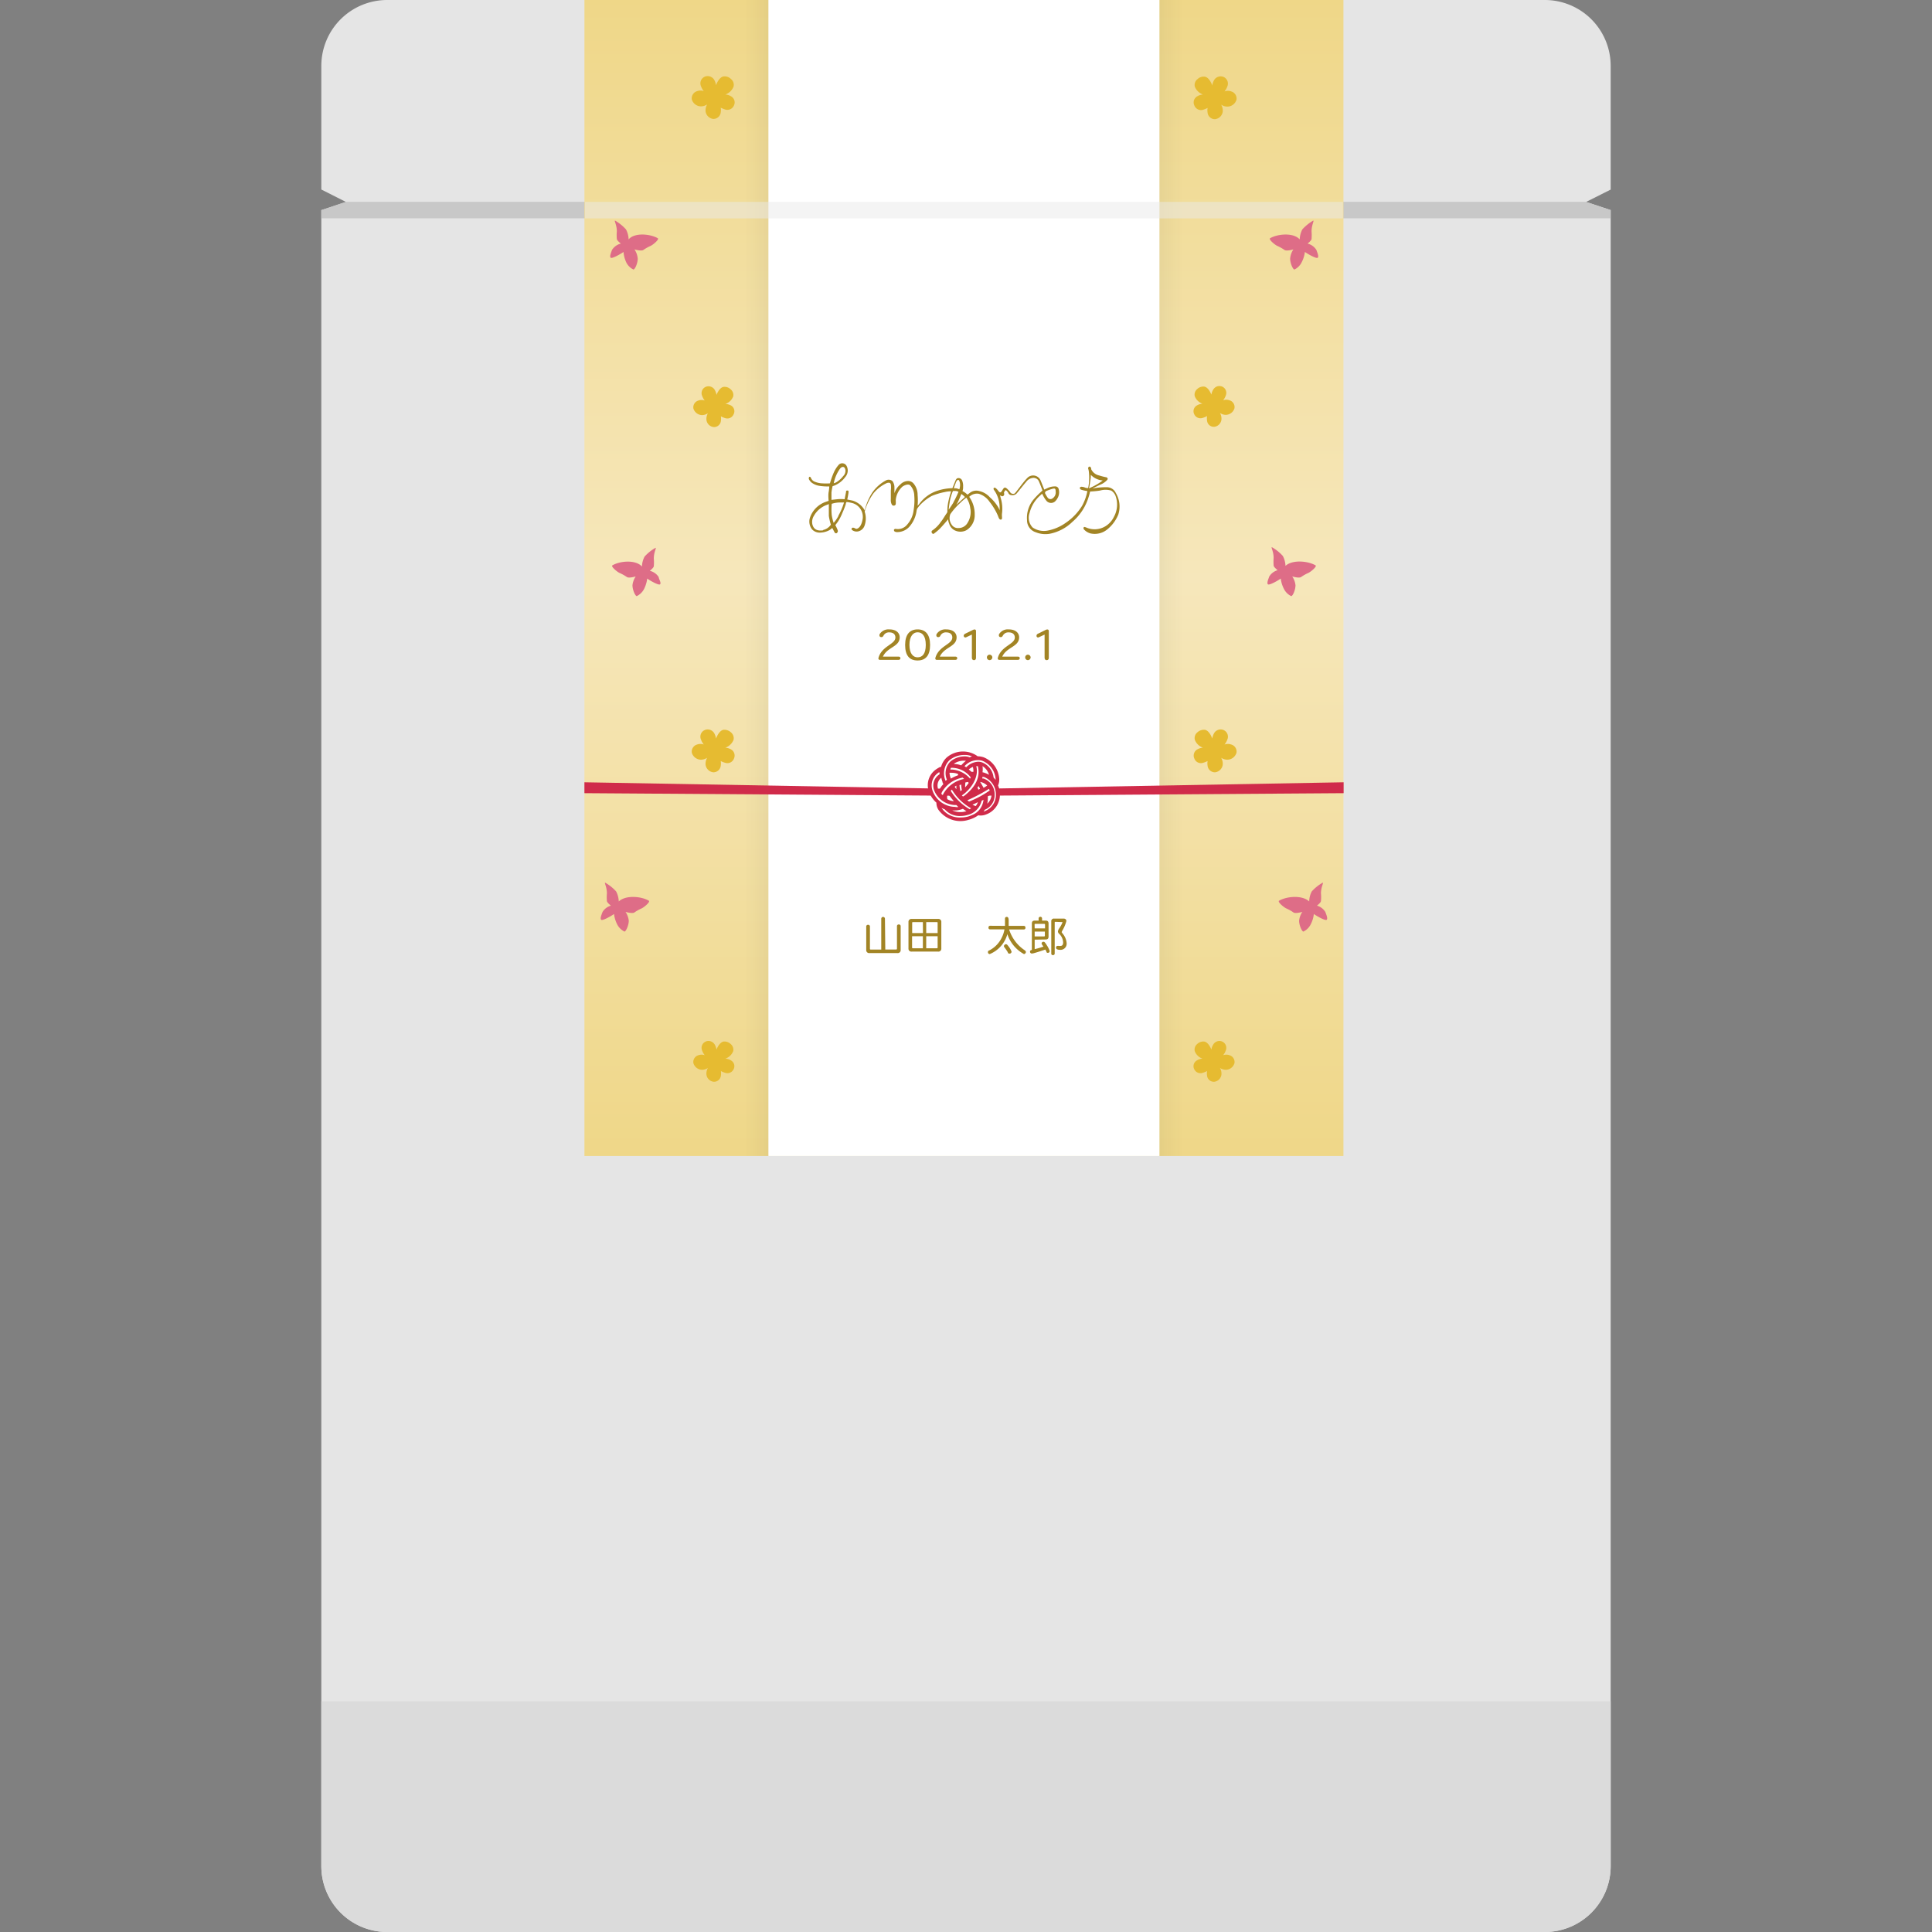 <svg xmlns="http://www.w3.org/2000/svg" xmlns:xlink="http://www.w3.org/1999/xlink" width="220" height="220" viewBox="0 0 220 220"><rect x="0" y="0" width="220" height="220" fill="#808080" stroke="none"/><defs><style>.a{fill:#e5e5e5;}.b{fill:#c8c8c8;}.c{fill:url(#a);}.d{fill:#de6d87;}.e{fill:#e6bb31;}.f{fill:#fff;}.g{fill:url(#b);}.h{fill:url(#c);}.i{fill:#d02b4a;}.j{fill:#a28425;}.k{fill:#ebebeb;opacity:0.5;}.l{fill:#dbdbdb;}.m{fill:none;}</style><linearGradient id="a" x1="109.77" y1="131.64" x2="109.77" gradientTransform="translate(219.53 131.64) rotate(-180)" gradientUnits="userSpaceOnUse"><stop offset="0" stop-color="#efd788"/><stop offset="0.5" stop-color="#f6e7bb"/><stop offset="1" stop-color="#efd788"/></linearGradient><linearGradient id="b" x1="132.03" y1="65.82" x2="134.7" y2="65.82" gradientTransform="translate(266.73 131.64) rotate(-180)" gradientUnits="userSpaceOnUse"><stop offset="0" stop-color="#1c3032" stop-opacity="0.05"/><stop offset="1" stop-color="#1c3032" stop-opacity="0"/></linearGradient><linearGradient id="c" x1="2835.79" y1="65.82" x2="2838.46" y2="65.82" gradientTransform="matrix(-1, 0, 0, 1, 2923.29, 0)" xlink:href="#b"/></defs><path class="a" d="M183.41,7.51A7.5,7.5,0,0,0,175.91,0H44.09a7.5,7.5,0,0,0-7.5,7.51V21.58L39.4,23l-2.81.93V212.49a7.5,7.5,0,0,0,7.5,7.51H175.91a7.5,7.5,0,0,0,7.5-7.51V23.92L180.6,23l2.81-1.41Z"/><polygon class="b" points="183.41 23.92 180.6 22.98 39.4 22.98 36.59 23.92 36.59 24.86 183.41 24.86 183.41 23.92"/><rect class="c" x="66.55" width="86.43" height="131.64" transform="translate(219.53 131.64) rotate(180)"/><path class="d" d="M144.64,27.12c-.25.12.59.81.85.9a5.11,5.11,0,0,1,.79.45c.25.15,1-.07,1-.07a2.23,2.23,0,0,0-.37,1.05c0,.52.31,1.23.49,1.24a1.77,1.77,0,0,0,.8-.78,3.41,3.41,0,0,0,.39-1.22c.26.19,1.33.82,1.47.65s-.08-.62-.16-.88a1.66,1.66,0,0,0-1-.72c.09-.09.42-.34.45-.52a6.14,6.14,0,0,0,0-.88c0-.73.32-1.22.19-1.22a5.16,5.16,0,0,0-1.24,1,2.63,2.63,0,0,0-.3,1.14C147.29,26.47,145.53,26.62,144.64,27.12Z"/><path class="d" d="M149.79,64.37c.25.11-.59.8-.85.89a5.11,5.11,0,0,0-.79.45c-.25.16-1-.07-1-.07a2.23,2.23,0,0,1,.37,1c0,.53-.31,1.24-.49,1.24a1.79,1.79,0,0,1-.8-.77,3.5,3.5,0,0,1-.39-1.23c-.26.2-1.33.82-1.47.65s.08-.62.16-.88a1.66,1.66,0,0,1,.95-.72c-.09-.09-.42-.34-.45-.52a6.14,6.14,0,0,1,0-.88c0-.73-.32-1.22-.2-1.22a4.85,4.85,0,0,1,1.25,1,2.56,2.56,0,0,1,.3,1.13C147.14,63.72,148.9,63.86,149.79,64.37Z"/><path class="e" d="M136,47.19a.75.75,0,0,1,.26-1,1.39,1.39,0,0,1,.67-.22,1.45,1.45,0,0,1-.88-.85.81.81,0,0,1,.27-.81,1,1,0,0,1,.75-.29c.39,0,.72.52.87.92a1.43,1.43,0,0,1,.2-.55.81.81,0,0,1,1.07-.35.78.78,0,0,1,.37,1,1.74,1.74,0,0,1-.3.54,1.05,1.05,0,0,1,.72,0,.8.8,0,0,1,.57.91,1.05,1.05,0,0,1-1,.75,1.28,1.28,0,0,1-.65-.21,1.29,1.29,0,0,1,.17.71.93.93,0,0,1-.81.86.77.77,0,0,1-.83-.7,1.71,1.71,0,0,1,0-.52,2.43,2.43,0,0,1-.55.22A.77.77,0,0,1,136,47.19Z"/><path class="e" d="M136,121.77a.75.75,0,0,1,.26-1,1.39,1.39,0,0,1,.67-.22,1.45,1.45,0,0,1-.88-.85.81.81,0,0,1,.27-.81,1,1,0,0,1,.75-.29c.39,0,.72.52.87.92a1.43,1.43,0,0,1,.2-.55.81.81,0,0,1,1.07-.35.78.78,0,0,1,.37,1,1.74,1.74,0,0,1-.3.54,1.05,1.05,0,0,1,.72,0,.8.8,0,0,1,.57.91,1.05,1.05,0,0,1-1,.75,1.28,1.28,0,0,1-.65-.21,1.29,1.29,0,0,1,.17.71.93.93,0,0,1-.81.86.77.77,0,0,1-.83-.7,1.71,1.71,0,0,1,0-.52,2.43,2.43,0,0,1-.55.22A.78.78,0,0,1,136,121.77Z"/><path class="e" d="M136,86.37a.81.81,0,0,1,.28-1,1.51,1.51,0,0,1,.7-.23,1.53,1.53,0,0,1-.92-.89.83.83,0,0,1,.28-.85,1.1,1.1,0,0,1,.79-.3c.41,0,.75.54.91,1a1.88,1.88,0,0,1,.2-.59.86.86,0,0,1,1.13-.36.82.82,0,0,1,.39,1.06,2,2,0,0,1-.32.57,1.1,1.1,0,0,1,.76,0,.83.83,0,0,1,.6.94,1.11,1.11,0,0,1-1.06.79,1.32,1.32,0,0,1-.68-.22,1.44,1.44,0,0,1,.18.74,1,1,0,0,1-.86.91.83.83,0,0,1-.87-.74,1.65,1.65,0,0,1,0-.54,2.69,2.69,0,0,1-.58.22A.8.8,0,0,1,136,86.37Z"/><path class="e" d="M136,12a.79.79,0,0,1,.28-1,1.43,1.43,0,0,1,.7-.24,1.53,1.53,0,0,1-.92-.89.82.82,0,0,1,.28-.84,1,1,0,0,1,.79-.3c.41,0,.75.54.91,1a2,2,0,0,1,.2-.59.87.87,0,0,1,1.13-.36.83.83,0,0,1,.39,1.06,2,2,0,0,1-.32.57,1.1,1.1,0,0,1,.76,0,.84.84,0,0,1,.6.95,1.1,1.1,0,0,1-1.06.78,1.32,1.32,0,0,1-.68-.22,1.44,1.44,0,0,1,.18.74,1,1,0,0,1-.86.91.83.83,0,0,1-.87-.73,1.73,1.73,0,0,1,0-.55,3.13,3.13,0,0,1-.58.23A.82.82,0,0,1,136,12Z"/><path class="d" d="M145.66,102.56c-.25.12.59.81.85.9a4.79,4.79,0,0,1,.79.45c.24.15,1-.07,1-.07a2.23,2.23,0,0,0-.37,1c0,.52.32,1.23.49,1.24a1.79,1.79,0,0,0,.81-.78,3.34,3.34,0,0,0,.38-1.22c.26.19,1.33.82,1.47.65s-.07-.62-.16-.88a1.63,1.63,0,0,0-.95-.72c.09-.09.42-.34.45-.52a5,5,0,0,0,0-.88c0-.73.33-1.22.2-1.22a5,5,0,0,0-1.25,1,2.58,2.58,0,0,0-.29,1.14C148.3,101.91,146.55,102.05,145.66,102.56Z"/><path class="d" d="M74.89,27.12c.25.12-.59.81-.85.9a5.11,5.11,0,0,0-.79.45c-.25.15-1-.07-1-.07a2.23,2.23,0,0,1,.37,1.05c0,.52-.31,1.23-.49,1.24a1.77,1.77,0,0,1-.8-.78A3.41,3.41,0,0,1,71,28.69c-.26.19-1.33.82-1.47.65s.08-.62.16-.88a1.66,1.66,0,0,1,1-.72c-.09-.09-.42-.34-.45-.52a5,5,0,0,1,0-.88c0-.73-.33-1.22-.2-1.22a5.16,5.16,0,0,1,1.24,1,2.49,2.49,0,0,1,.3,1.14C72.24,26.47,74,26.62,74.89,27.12Z"/><path class="d" d="M69.75,64.37c-.26.11.58.8.84.89a5.3,5.3,0,0,1,.8.45c.24.16,1-.07,1-.07a2.23,2.23,0,0,0-.37,1c0,.53.32,1.24.49,1.24a1.87,1.87,0,0,0,.81-.77,3.65,3.65,0,0,0,.38-1.23c.26.2,1.33.82,1.47.65S75.05,66,75,65.7A1.66,1.66,0,0,0,74,65c.09-.09.42-.34.45-.52a5,5,0,0,0,0-.88c0-.73.32-1.22.2-1.22a4.85,4.85,0,0,0-1.25,1,2.56,2.56,0,0,0-.3,1.13C72.39,63.72,70.63,63.86,69.75,64.37Z"/><path class="e" d="M83.53,47.19a.75.75,0,0,0-.26-1A1.39,1.39,0,0,0,82.6,46a1.49,1.49,0,0,0,.89-.85.83.83,0,0,0-.28-.81,1,1,0,0,0-.75-.29c-.39,0-.72.52-.87.92a1.69,1.69,0,0,0-.19-.55.82.82,0,0,0-1.08-.35.78.78,0,0,0-.37,1,1.74,1.74,0,0,0,.3.54,1.05,1.05,0,0,0-.72,0,.8.8,0,0,0-.57.91,1.06,1.06,0,0,0,1,.75,1.28,1.28,0,0,0,.65-.21,1.29,1.29,0,0,0-.17.71.93.93,0,0,0,.82.86.78.78,0,0,0,.83-.7,2,2,0,0,0,0-.52,2.43,2.43,0,0,0,.55.22A.77.77,0,0,0,83.53,47.19Z"/><path class="e" d="M83.53,121.77a.75.75,0,0,0-.26-1,1.39,1.39,0,0,0-.67-.22,1.49,1.49,0,0,0,.89-.85.83.83,0,0,0-.28-.81,1,1,0,0,0-.75-.29c-.39,0-.72.52-.87.92a1.69,1.69,0,0,0-.19-.55.82.82,0,0,0-1.08-.35.78.78,0,0,0-.37,1,1.74,1.74,0,0,0,.3.54,1.05,1.05,0,0,0-.72,0,.8.8,0,0,0-.57.91,1.06,1.06,0,0,0,1,.75,1.28,1.28,0,0,0,.65-.21,1.29,1.29,0,0,0-.17.71.93.93,0,0,0,.82.86.78.78,0,0,0,.83-.7,2,2,0,0,0,0-.52,2.43,2.43,0,0,0,.55.22A.78.78,0,0,0,83.53,121.77Z"/><path class="e" d="M83.58,86.37a.81.81,0,0,0-.28-1,1.51,1.51,0,0,0-.7-.23,1.57,1.57,0,0,0,.93-.89.86.86,0,0,0-.29-.85,1.1,1.1,0,0,0-.79-.3c-.4,0-.75.54-.91,1a1.88,1.88,0,0,0-.2-.59.86.86,0,0,0-1.13-.36.82.82,0,0,0-.39,1.06,2,2,0,0,0,.32.57,1.1,1.1,0,0,0-.76,0,.84.84,0,0,0-.6.94,1.11,1.11,0,0,0,1.06.79,1.32,1.32,0,0,0,.68-.22,1.44,1.44,0,0,0-.18.74,1,1,0,0,0,.86.91.83.83,0,0,0,.87-.74,1.65,1.65,0,0,0,0-.54,2.69,2.69,0,0,0,.58.22A.8.8,0,0,0,83.58,86.37Z"/><path class="e" d="M83.58,12a.79.79,0,0,0-.28-1,1.43,1.43,0,0,0-.7-.24,1.57,1.57,0,0,0,.93-.89A.85.85,0,0,0,83.24,9a1,1,0,0,0-.79-.3c-.4,0-.75.54-.91,1a2,2,0,0,0-.2-.59.87.87,0,0,0-1.13-.36.83.83,0,0,0-.39,1.06,2,2,0,0,0,.32.57,1.1,1.1,0,0,0-.76,0,.85.85,0,0,0-.6.95,1.1,1.1,0,0,0,1.06.78,1.32,1.32,0,0,0,.68-.22,1.44,1.44,0,0,0-.18.74,1,1,0,0,0,.86.91.83.83,0,0,0,.87-.73,1.73,1.73,0,0,0,0-.55,3.13,3.13,0,0,0,.58.23A.82.82,0,0,0,83.58,12Z"/><path class="d" d="M73.87,102.56c.25.12-.59.81-.85.9a4.79,4.79,0,0,0-.79.45c-.24.15-1-.07-1-.07a2.23,2.23,0,0,1,.37,1c0,.52-.32,1.23-.49,1.24a1.84,1.84,0,0,1-.81-.78,3.55,3.55,0,0,1-.38-1.22c-.26.19-1.33.82-1.47.65s.07-.62.16-.88a1.63,1.63,0,0,1,.95-.72c-.09-.09-.42-.34-.45-.52a5,5,0,0,1,0-.88c0-.73-.32-1.22-.2-1.22a5,5,0,0,1,1.25,1,2.63,2.63,0,0,1,.3,1.14C71.23,101.91,73,102.05,73.87,102.56Z"/><rect class="f" x="87.5" width="44.53" height="131.64"/><rect class="g" x="132.03" width="2.67" height="131.64" transform="translate(266.73 131.64) rotate(180)"/><rect class="h" x="84.83" width="2.67" height="131.64"/><path class="i" d="M113.89,89.78c-1.14.06-4.08.09-4.08.09l-3.91-.09-39.35-.7v1.24l41.87.29h3L153,90.32V89.08Z"/><path class="i" d="M112,86.23a2.24,2.24,0,0,0-.67-.11,2.85,2.85,0,0,0-3.53.14,2.27,2.27,0,0,0-.64,1.07l-.09,0a3,3,0,0,0-.42.24,2.19,2.19,0,0,0-.89,2.53,3.08,3.08,0,0,0,.87,1.3h0a1.48,1.48,0,0,0,.21.78,3.08,3.08,0,0,0,3.47,1.17,3.27,3.27,0,0,0,.55-.2,3.07,3.07,0,0,0,.53-.31,1.62,1.62,0,0,0,.88-.09l.22-.09a2.38,2.38,0,0,0,1.37-2.22,2.53,2.53,0,0,0-.21-1,1.62,1.62,0,0,0,.13-.8A2.84,2.84,0,0,0,112,86.23Zm.62,2a2.11,2.11,0,0,0-.43-.2,1.33,1.33,0,0,0-.31-.09,2.34,2.34,0,0,0,0-.7A1.71,1.71,0,0,1,112.63,88.27ZM107.87,91a1.17,1.17,0,0,1,0-.47.71.71,0,0,1,.07-.18h0a9.24,9.24,0,0,0,.68.88A1.6,1.6,0,0,1,107.87,91Zm.25-3a1.14,1.14,0,0,1,.28,0,1.72,1.72,0,0,1,.7.14l0,.14a3.69,3.69,0,0,0-.42.17,3.84,3.84,0,0,0-.4.21A2.09,2.09,0,0,1,108.12,88Zm2.66-.67a.08.08,0,0,0,0,0,1.51,1.51,0,0,1,.06.56l-.21,0-.31-.27A1.61,1.61,0,0,1,110.78,87.33Zm.21,2.91-.36.16q.2-.21.36-.42l.12.2Zm-1.06-1.14.29-.06.09.11a4.36,4.36,0,0,1-.41.51A5,5,0,0,1,109.93,89.1Zm-1,.81a.83.83,0,0,1-.08-.12,1.78,1.78,0,0,1-.14-.21l.2-.12C108.89,89.61,108.9,89.76,108.91,89.91Zm1.86,1.73-.08,0a6,6,0,0,0,.64-.3,1.23,1.23,0,0,1-.24.45A1.35,1.35,0,0,1,110.77,91.64ZM112,89.71a7.33,7.33,0,0,0-.39-.67v0a1.52,1.52,0,0,1,.8.41.12.12,0,0,1,0,0A2.92,2.92,0,0,1,112,89.71Zm-2-3.08a3.8,3.8,0,0,0-.37.33l-.18.19h0a2.66,2.66,0,0,0-.84-.16,1,1,0,0,1,.27-.17A2,2,0,0,1,109.94,86.63Zm-3.18,3.19a1.13,1.13,0,0,1,.37-1.26,2.42,2.42,0,0,0,.13.46c0,.1.07.19.1.28a2.31,2.31,0,0,0-.5.74A2.14,2.14,0,0,1,106.76,89.82Zm1.67,2.46a3.15,3.15,0,0,0,.44,0,2.69,2.69,0,0,0,.72-.18,4.68,4.68,0,0,0,.4.27A2.33,2.33,0,0,1,108.43,92.28Zm3.91-.7a2,2,0,0,0,.08-.54,2.43,2.43,0,0,0,0-.36l.43-.27v.07A1.45,1.45,0,0,1,112.34,91.58Z"/><path class="f" d="M107.66,88.88a2.12,2.12,0,0,1,.44-2.3,2.66,2.66,0,0,1,1.73-.61,2,2,0,0,1,.85.16,1.27,1.27,0,0,0-.26.11,1.4,1.4,0,0,0-.6-.11,2.54,2.54,0,0,0-1.59.58,1.87,1.87,0,0,0-.4,2.08l-.16.12Z"/><path class="f" d="M110.43,88.63a3,3,0,0,0-2-1l-.21,0a.68.68,0,0,1,.07-.2h.15a2.74,2.74,0,0,1,2.1,1.09l0,0a1.4,1.4,0,0,1-.1.16Z"/><path class="f" d="M109.35,90a3.33,3.33,0,0,1-.09-.61l.06,0,.13-.06a4.1,4.1,0,0,0,.08.63l-.16.14A.31.31,0,0,1,109.35,90Z"/><path class="f" d="M111.42,89.92a1.28,1.28,0,0,0-.12-.22l.13-.19c.08.13.13.24.17.31A1.12,1.12,0,0,1,111.42,89.92Z"/><path class="f" d="M113.37,88.8l-.23-.27a2.09,2.09,0,0,0-1.32-1.72,1.31,1.31,0,0,0-.44-.07,2,2,0,0,0-1.35.63l-.2-.12a2,2,0,0,1,1.52-.69,1.55,1.55,0,0,1,.53.08,2.41,2.41,0,0,1,1.49,2.07Z"/><path class="f" d="M110.15,91.13a18.89,18.89,0,0,0,2.46-1.3,1,1,0,0,1,.09.18,11,11,0,0,1-1.5.89c-.44.21-.74.33-.85.38Z"/><path class="f" d="M112,92.42a2.1,2.1,0,0,0,.15-.22,1.77,1.77,0,0,0,1.11-1.72A1.89,1.89,0,0,0,112,88.65l-.14,0a1.16,1.16,0,0,0,0-.18l.17,0a2.12,2.12,0,0,1,1.37,2,1.94,1.94,0,0,1-1.12,1.83A1.74,1.74,0,0,1,112,92.42Z"/><path class="f" d="M109.66,90.7l-.13-.12c.92-.61,2-2,1.64-3.34h.18c.29,1.21-.2,2.31-1.51,3.35Z"/><path class="f" d="M107.35,90.54a1.14,1.14,0,0,1-.16-.15,1.26,1.26,0,0,1,.08-.21,3.43,3.43,0,0,1,2.35-1.63,1,1,0,0,1,.15.15h0a3.46,3.46,0,0,0-2.34,1.68Z"/><path class="f" d="M110.42,92.15a6.19,6.19,0,0,1-2.1-2s0-.07-.06-.1a.8.8,0,0,1,.13-.13l.08.12a5.82,5.82,0,0,0,2.11,2l0,0Z"/><path class="f" d="M109.37,93.09a2.47,2.47,0,0,1-2.16-1.1h0a2.14,2.14,0,0,0,.37.17,2.25,2.25,0,0,0,1.79.76,2.94,2.94,0,0,0,.78-.11,2.18,2.18,0,0,0,1.63-1.62l.21-.12a2.06,2.06,0,0,1-1.3,1.74,3.54,3.54,0,0,1-.49.18A3.32,3.32,0,0,1,109.37,93.09Z"/><path class="f" d="M108.77,91.88A2.76,2.76,0,0,1,106.18,90a1.76,1.76,0,0,1,.73-2.05l.08,0a1.55,1.55,0,0,0,0,.22,1.52,1.52,0,0,0-.62,1.82,2.66,2.66,0,0,0,2.32,1.68h.21l.23.23a2,2,0,0,1-.29,0Z"/><path class="j" d="M107.69,58.92v0l0,0Z"/><path class="j" d="M127.06,56.14a1.12,1.12,0,0,0-1-.66,8.39,8.39,0,0,0-1.68.15l.88-.43a2.13,2.13,0,0,0,.81-.54.21.21,0,0,0,.06-.19.3.3,0,0,0-.18-.13c-.09,0-.62-.14-.79-.2a1.29,1.29,0,0,1-.9-.7c0-.22-.12-.3-.17-.31a.19.19,0,0,0-.17.26,1.84,1.84,0,0,1,.08.42,6,6,0,0,1-.09,1.77s-.26,0-.4-.08a1.24,1.24,0,0,0-.32-.07c-.1,0-.21,0-.22.13s.07.18.23.23a5,5,0,0,0,.62.13,5.69,5.69,0,0,1-.59,1.66,6.41,6.41,0,0,1-1.85,1.94,5.24,5.24,0,0,1-2.14.91,2.28,2.28,0,0,1-1.65-.36,1.61,1.61,0,0,1-.35-1.66,3.89,3.89,0,0,1,1.22-2l.21-.19s.17.34.21.4a3,3,0,0,0,.25.37.69.69,0,0,0,1.11,0,1,1,0,0,0,.17-.24,1.34,1.34,0,0,0,.14-1.07.38.38,0,0,0-.39-.29,1.9,1.9,0,0,0-.86.18l-.39.18s-.27-.7-.4-1a.92.92,0,0,0-1.56-.29c-.46.46-1.26,1.63-1.42,1.74A.4.4,0,0,1,115,56c-.07-.09-.15-.17-.23-.26-.33-.34-.43-.26-.63.08s-.28.32-.52,0a1.33,1.33,0,0,0-.27-.26.19.19,0,0,0-.19,0,.21.21,0,0,0,0,.19.43.43,0,0,0,.07.1,3.47,3.47,0,0,1,.6,1.89c0,.08,0,.36,0,.36l-.11-.25a4.58,4.58,0,0,0-1-1.22,2.28,2.28,0,0,0-1.2-.71,1.2,1.2,0,0,0-1.08.2l-.27.21-.11-.1a2.27,2.27,0,0,0-.46-.31,1.29,1.29,0,0,0,.07-.48,1.65,1.65,0,0,0-.11-.72.44.44,0,0,0-.43-.28c-.2,0-.28.17-.35.34s-.33.81-.33.81a5.94,5.94,0,0,0-1.76.31,4.13,4.13,0,0,0-2,1.47l-.2.23a7.22,7.22,0,0,0,0-1.23,2,2,0,0,0-.46-1.31.82.82,0,0,0-.58-.29,1.25,1.25,0,0,0-.93.4,2.09,2.09,0,0,0-.67,1c0-.22,0-.44,0-.67a1.19,1.19,0,0,0-.23-.72.66.66,0,0,0-.78-.05,4.39,4.39,0,0,0-1.53,1.39,6.32,6.32,0,0,0-.84,2A2.36,2.36,0,0,0,97.07,57l-.59-.12s.12-.58.14-.78,0-.25-.16-.24-.11.14-.13.23-.11.54-.15.76a4.34,4.34,0,0,0-.86,0l-.64.07s0-.45,0-.84a5.38,5.38,0,0,1,.13-.72,2.3,2.3,0,0,0,.44-.18,2.84,2.84,0,0,0,1-.86,1.11,1.11,0,0,0,.15-1.27.56.56,0,0,0-.87-.15,3.4,3.4,0,0,0-.59.92,8.87,8.87,0,0,0-.43,1.22,6.42,6.42,0,0,1-.89,0,2.48,2.48,0,0,1-.92-.22.77.77,0,0,1-.36-.41c-.06-.13-.16-.15-.21-.07a.27.27,0,0,0,0,.26,1.27,1.27,0,0,0,.27.34,2,2,0,0,0,.89.38,6,6,0,0,0,1.14.07s0,.26-.07.64,0,1,0,1l-.31.11a2.89,2.89,0,0,0-1.85,1.91,1.43,1.43,0,0,0,.28,1.24,1.18,1.18,0,0,0,.84.36,2.34,2.34,0,0,0,1.16-.3,2.81,2.81,0,0,0,.29-.23l.26.49a.19.19,0,0,0,.25.1.36.36,0,0,0,.13-.22c0-.17-.29-.69-.29-.69l.29-.39a5.74,5.74,0,0,0,.51-1,8.79,8.79,0,0,0,.39-1c0-.12.09-.25.09-.25a5.67,5.67,0,0,1,.64.12,1.63,1.63,0,0,1,1.17,1.94c-.11.55-.34.93-.67,1-.14,0-.23-.13-.4-.13a.15.15,0,0,0-.14.24.84.84,0,0,0,.76.17,1,1,0,0,0,.7-.68,2.44,2.44,0,0,0,0-1.56,6.59,6.59,0,0,1,1-2.08A4.2,4.2,0,0,1,101,55c.3-.08.39,0,.44.15a2.56,2.56,0,0,1,0,.7c0,.41,0,.62,0,1a1.07,1.07,0,0,0,.12.62.25.25,0,0,0,.44-.05,3.89,3.89,0,0,0,0-.47,2.36,2.36,0,0,1,.71-1.49c.1-.11.64-.42.92-.21a1.78,1.78,0,0,1,.48,1.2,6.69,6.69,0,0,1-.07,1.61,3,3,0,0,1-.75,1.69,1.36,1.36,0,0,1-1.32.47c-.06,0-.17.06-.17.1a.21.21,0,0,0,.07.2.55.55,0,0,0,.28.07,1.85,1.85,0,0,0,1.37-.58,3.41,3.41,0,0,0,.85-1.83c0-.06.06-.24.06-.24l.19-.27a5.43,5.43,0,0,1,1.49-1.2,7.42,7.42,0,0,1,1.48-.44,2.72,2.72,0,0,1,.72-.08,10.19,10.19,0,0,0-.33,1.22,4.83,4.83,0,0,0-.1,1.13,1.2,1.2,0,0,1-.11.19c-.18.25-.42.69-.63.93a3.64,3.64,0,0,1-1,1,.2.2,0,0,0,0,.29c.06.1.16.12.28,0a5,5,0,0,0,.55-.46c.31-.3,1-1.12,1-1.12s0,.25.11.48a1.24,1.24,0,0,0,.54.73,1.47,1.47,0,0,0,1.1.16,1.19,1.19,0,0,0,.47-.22,2,2,0,0,0,.8-1.68,3.41,3.41,0,0,0-.54-1.9.65.65,0,0,1-.08-.13,1.26,1.26,0,0,1,1.1-.34,2.32,2.32,0,0,1,1.22.92,7,7,0,0,1,.88,1.43c.08.16.12.33.21.48a.21.21,0,0,0,.18.11c.1,0,.15-.09.14-.2a.53.53,0,0,0,0-.12,1.7,1.7,0,0,1,0-.39,4.19,4.19,0,0,0-.15-1.76,2.29,2.29,0,0,0-.08-.28c.09,0,.24.15.37.06a.27.27,0,0,0,.08-.35c0-.06.13-.32.2-.31s.12.08.17.13a.75.75,0,0,1,.13.18.39.39,0,0,0,.37.25.64.64,0,0,0,.57-.18c.17-.19.86-1.07,1.11-1.35a1.07,1.07,0,0,1,.68-.42.67.67,0,0,1,.72.32c.16.34.44,1.1.44,1.1l-.16.15a9.69,9.69,0,0,0-.78.79,3.27,3.27,0,0,0-.82,2.44,1.42,1.42,0,0,0,1,1.38,2.9,2.9,0,0,0,1.59.17,5.1,5.1,0,0,0,2.58-1.36,6,6,0,0,0,1.84-2.82,5.89,5.89,0,0,0,.17-.63,10.38,10.38,0,0,0,1.13-.11,2.36,2.36,0,0,1,1.27,0,1.26,1.26,0,0,1,.5.61,2.89,2.89,0,0,1-.19,2.39,2.54,2.54,0,0,1-.64.83,2.37,2.37,0,0,1-2.57.35c-.07,0-.17-.08-.22,0a.24.24,0,0,0,0,.22,1.57,1.57,0,0,0,.76.48,2.24,2.24,0,0,0,1.86-.41,4.24,4.24,0,0,0,1.31-1.73A3,3,0,0,0,127.06,56.14Zm-8-.19a5.77,5.77,0,0,1,.79-.29c.3-.08.36,0,.36.31a.8.8,0,0,1-.34.77.39.39,0,0,1-.57-.07,3.78,3.78,0,0,1-.3-.51C119,56.08,119,56,119.08,56ZM95.64,53.39c.15-.21.33-.26.46-.19s.17.33.17.32a.84.84,0,0,1-.26.7,2.76,2.76,0,0,1-.66.62,1.14,1.14,0,0,1-.41.19A4.21,4.21,0,0,1,95.64,53.39Zm-1.91,7c-.59.08-1.06-.05-1.22-.67a1.31,1.31,0,0,1,.18-1,2.75,2.75,0,0,1,1.44-1.22l.25-.1s0,.9,0,1.35a7.71,7.71,0,0,0,.23,1A1.44,1.44,0,0,1,93.73,60.35Zm1.74-1.63a3.79,3.79,0,0,1-.54.78,4.87,4.87,0,0,1-.22-.89,6.92,6.92,0,0,1,0-1.28,3,3,0,0,1,.85-.15l.55,0A7.35,7.35,0,0,1,95.47,58.72Zm14-2.51a2.3,2.3,0,0,1,.41.35l-.35.31-.63.58a7,7,0,0,0,.36-.73ZM108.83,55c0-.06.15-.35.25-.35s.15,0,.23.36a1.5,1.5,0,0,1-.07.71,1.49,1.49,0,0,0-.34-.11,1.08,1.08,0,0,0-.29,0A6,6,0,0,1,108.83,55Zm-.69,2.17a6.08,6.08,0,0,1,.37-1.26l.35,0a1.17,1.17,0,0,1,.29.09s-.31.73-.54,1.12c0,.09-.58.92-.58.92A8.33,8.33,0,0,1,108.14,57.21Zm2.36.75a2.31,2.31,0,0,1-.32,1.61,1.17,1.17,0,0,1-1.06.6.83.83,0,0,1-.78-.43,1.25,1.25,0,0,1-.12-1.16,7.4,7.4,0,0,1,1.1-1.25,5.74,5.74,0,0,1,.72-.62A2.78,2.78,0,0,1,110.5,58ZM124,55.61a5.19,5.19,0,0,0,.12-.63c.05-.32.07-.42.09-.66,0-.08,0-.25,0-.25a2.1,2.1,0,0,0,1.36.64,5.53,5.53,0,0,1-.74.49C124.46,55.42,124,55.61,124,55.61Z"/><path class="j" d="M107.69,58.92v0l0,0Z"/><path class="j" d="M107.69,58.92v0l0,0Z"/><path class="j" d="M100.81,108.12H102c.1,0,.14,0,.14-.13v-2.51a.19.19,0,0,1,.21-.21.19.19,0,0,1,.21.21v2.69a.33.33,0,0,1-.36.36H99a.33.33,0,0,1-.36-.36v-2.65a.19.19,0,0,1,.21-.21.19.19,0,0,1,.21.21V108c0,.1,0,.13.13.13h1.16v-3.51a.21.21,0,0,1,.42,0Z"/><path class="j" d="M103.45,105a.33.33,0,0,1,.37-.36h3a.33.33,0,0,1,.37.36v3a.33.33,0,0,1-.37.36h-3a.33.33,0,0,1-.37-.36Zm1.64,0H104c-.11,0-.13,0-.13.13v1.12h1.23Zm0,1.61h-1.23v1.24c0,.11,0,.13.13.13h1.1Zm.38-.36h1.3v-1.12c0-.11,0-.13-.12-.13h-1.18Zm0,1.73h1.18c.1,0,.12,0,.12-.13v-1.24h-1.3Z"/><path class="j" d="M114.44,105.43c0-.15,0-.28,0-.8,0-.15.07-.22.21-.22s.21.14.21.4,0,.44,0,.62h1.71c.14,0,.2.08.2.21a.18.18,0,0,1-.2.2h-1.66a4.45,4.45,0,0,0,1.75,2.35c.11.08.16.14.16.22a.24.24,0,0,1-.22.23,4,4,0,0,1-1.89-2.27,3.43,3.43,0,0,1-2,2.27.2.2,0,0,1-.21-.21c0-.1,0-.15.18-.22a3.15,3.15,0,0,0,1.36-1.38,3.33,3.33,0,0,0,.34-1h-1.62a.18.18,0,0,1-.2-.2c0-.13.06-.21.2-.21Zm.36,2.28a2.14,2.14,0,0,1,.39.66.23.23,0,0,1-.24.22c-.09,0-.13,0-.19-.14s-.18-.29-.33-.51c-.06-.07-.11-.12-.11-.2a.24.24,0,0,1,.23-.22C114.65,107.52,114.73,107.61,114.8,107.71Z"/><path class="j" d="M117.82,107v1.08a8.34,8.34,0,0,0,1-.29c-.18-.25-.21-.29-.21-.36a.2.2,0,0,1,.2-.19c.1,0,.15,0,.4.41a2.58,2.58,0,0,1,.32.65.2.2,0,0,1-.21.2c-.09,0-.12,0-.16-.12s-.09-.18-.13-.25c-.39.13-.68.23-1.2.38a1.37,1.37,0,0,1-.34.07.21.21,0,0,1-.2-.22c0-.15.13-.17.21-.19v-3c0-.24.1-.34.34-.34h.43v-.23a.18.18,0,0,1,.19-.2.18.18,0,0,1,.2.2v.23h.4c.24,0,.34.1.34.34v1.47c0,.24-.1.34-.34.34Zm0-1.28H119v-.42a.09.09,0,0,0-.1-.1h-1c-.06,0-.09,0-.09.1Zm0,.36v.55h1.06c.06,0,.1,0,.1-.09v-.46Zm2.37-1.11c-.06,0-.09,0-.09.09v3.51a.18.18,0,0,1-.2.19.17.17,0,0,1-.19-.19v-3.65a.29.29,0,0,1,.32-.32h1.08c.21,0,.32.12.32.28a4,4,0,0,1-.41,1,1.39,1.39,0,0,0-.13.27s.08.11.13.18a1.9,1.9,0,0,1,.44,1.06.7.7,0,0,1-.75.77c-.28,0-.46-.08-.46-.26a.18.18,0,0,1,.17-.19.58.58,0,0,1,.14,0,.71.71,0,0,0,.21,0c.17,0,.29-.11.29-.39a1.42,1.42,0,0,0-.47-1,.37.37,0,0,1-.12-.26.76.76,0,0,1,.14-.34A3.18,3.18,0,0,0,121,105s0,0-.06,0Z"/><path class="j" d="M100.2,75.14c-.15,0-.2-.12-.16-.25.39-1.35,1.92-1.51,1.92-2.3,0-.25-.13-.58-.71-.58a.69.69,0,0,0-.65.38c-.08.15-.16.16-.24.16-.24,0-.25-.24-.18-.36a1.19,1.19,0,0,1,1.09-.52c.83,0,1.18.44,1.18.9,0,1.1-1.41,1.09-1.91,2.2h1.77c.13,0,.22.06.22.18s-.09.19-.22.19Z"/><path class="j" d="M103.07,73.44c0-1.19.52-1.77,1.42-1.77s1.42.58,1.42,1.77-.5,1.77-1.42,1.77-1.42-.55-1.42-1.77ZM104.48,72c-.49,0-.92.45-.92,1.43s.4,1.42.93,1.42.93-.38.93-1.42S105,72,104.49,72Z"/><path class="j" d="M106.68,75.14c-.16,0-.2-.12-.16-.25.39-1.35,1.92-1.51,1.92-2.3,0-.25-.13-.58-.72-.58a.68.68,0,0,0-.64.38.25.25,0,0,1-.25.16c-.23,0-.24-.24-.17-.36a1.18,1.18,0,0,1,1.08-.52c.83,0,1.19.44,1.19.9,0,1.1-1.41,1.09-1.91,2.2h1.76c.14,0,.22.06.22.18s-.08.19-.22.19Z"/><path class="j" d="M111.14,74.89c0,.17-.07.28-.23.28s-.24-.11-.24-.29V72.26l-.64.3a.19.19,0,0,1-.29-.17c0-.13.11-.2.21-.25l.86-.42c.13-.06.33-.08.33.15Z"/><path class="j" d="M113,74.86a.32.32,0,0,1-.31.31.31.31,0,0,1,0-.62A.32.32,0,0,1,113,74.86Z"/><path class="j" d="M113.8,75.14c-.16,0-.21-.12-.17-.25.39-1.35,1.93-1.51,1.93-2.3,0-.25-.14-.58-.72-.58a.7.7,0,0,0-.65.38c-.08.15-.16.16-.24.16-.23,0-.24-.24-.17-.36a1.16,1.16,0,0,1,1.08-.52c.83,0,1.19.44,1.19.9,0,1.1-1.42,1.09-1.92,2.2h1.77c.14,0,.22.06.22.18s-.09.19-.22.19Z"/><path class="j" d="M117.36,74.86a.32.32,0,0,1-.31.31.31.31,0,0,1,0-.62A.32.32,0,0,1,117.36,74.86Z"/><path class="j" d="M119.43,74.89c0,.17-.08.28-.24.28s-.24-.11-.24-.29V72.26l-.64.3a.18.18,0,0,1-.28-.17c0-.13.1-.2.21-.25l.85-.42c.13-.06.34-.08.34.15Z"/><rect class="k" x="66.61" y="22.99" width="86.31" height="1.88"/><path class="l" d="M36.59,193.73v18.76a7.5,7.5,0,0,0,7.5,7.51H175.91a7.5,7.5,0,0,0,7.5-7.51V193.73Z"/><rect class="m" width="220" height="220"/></svg>